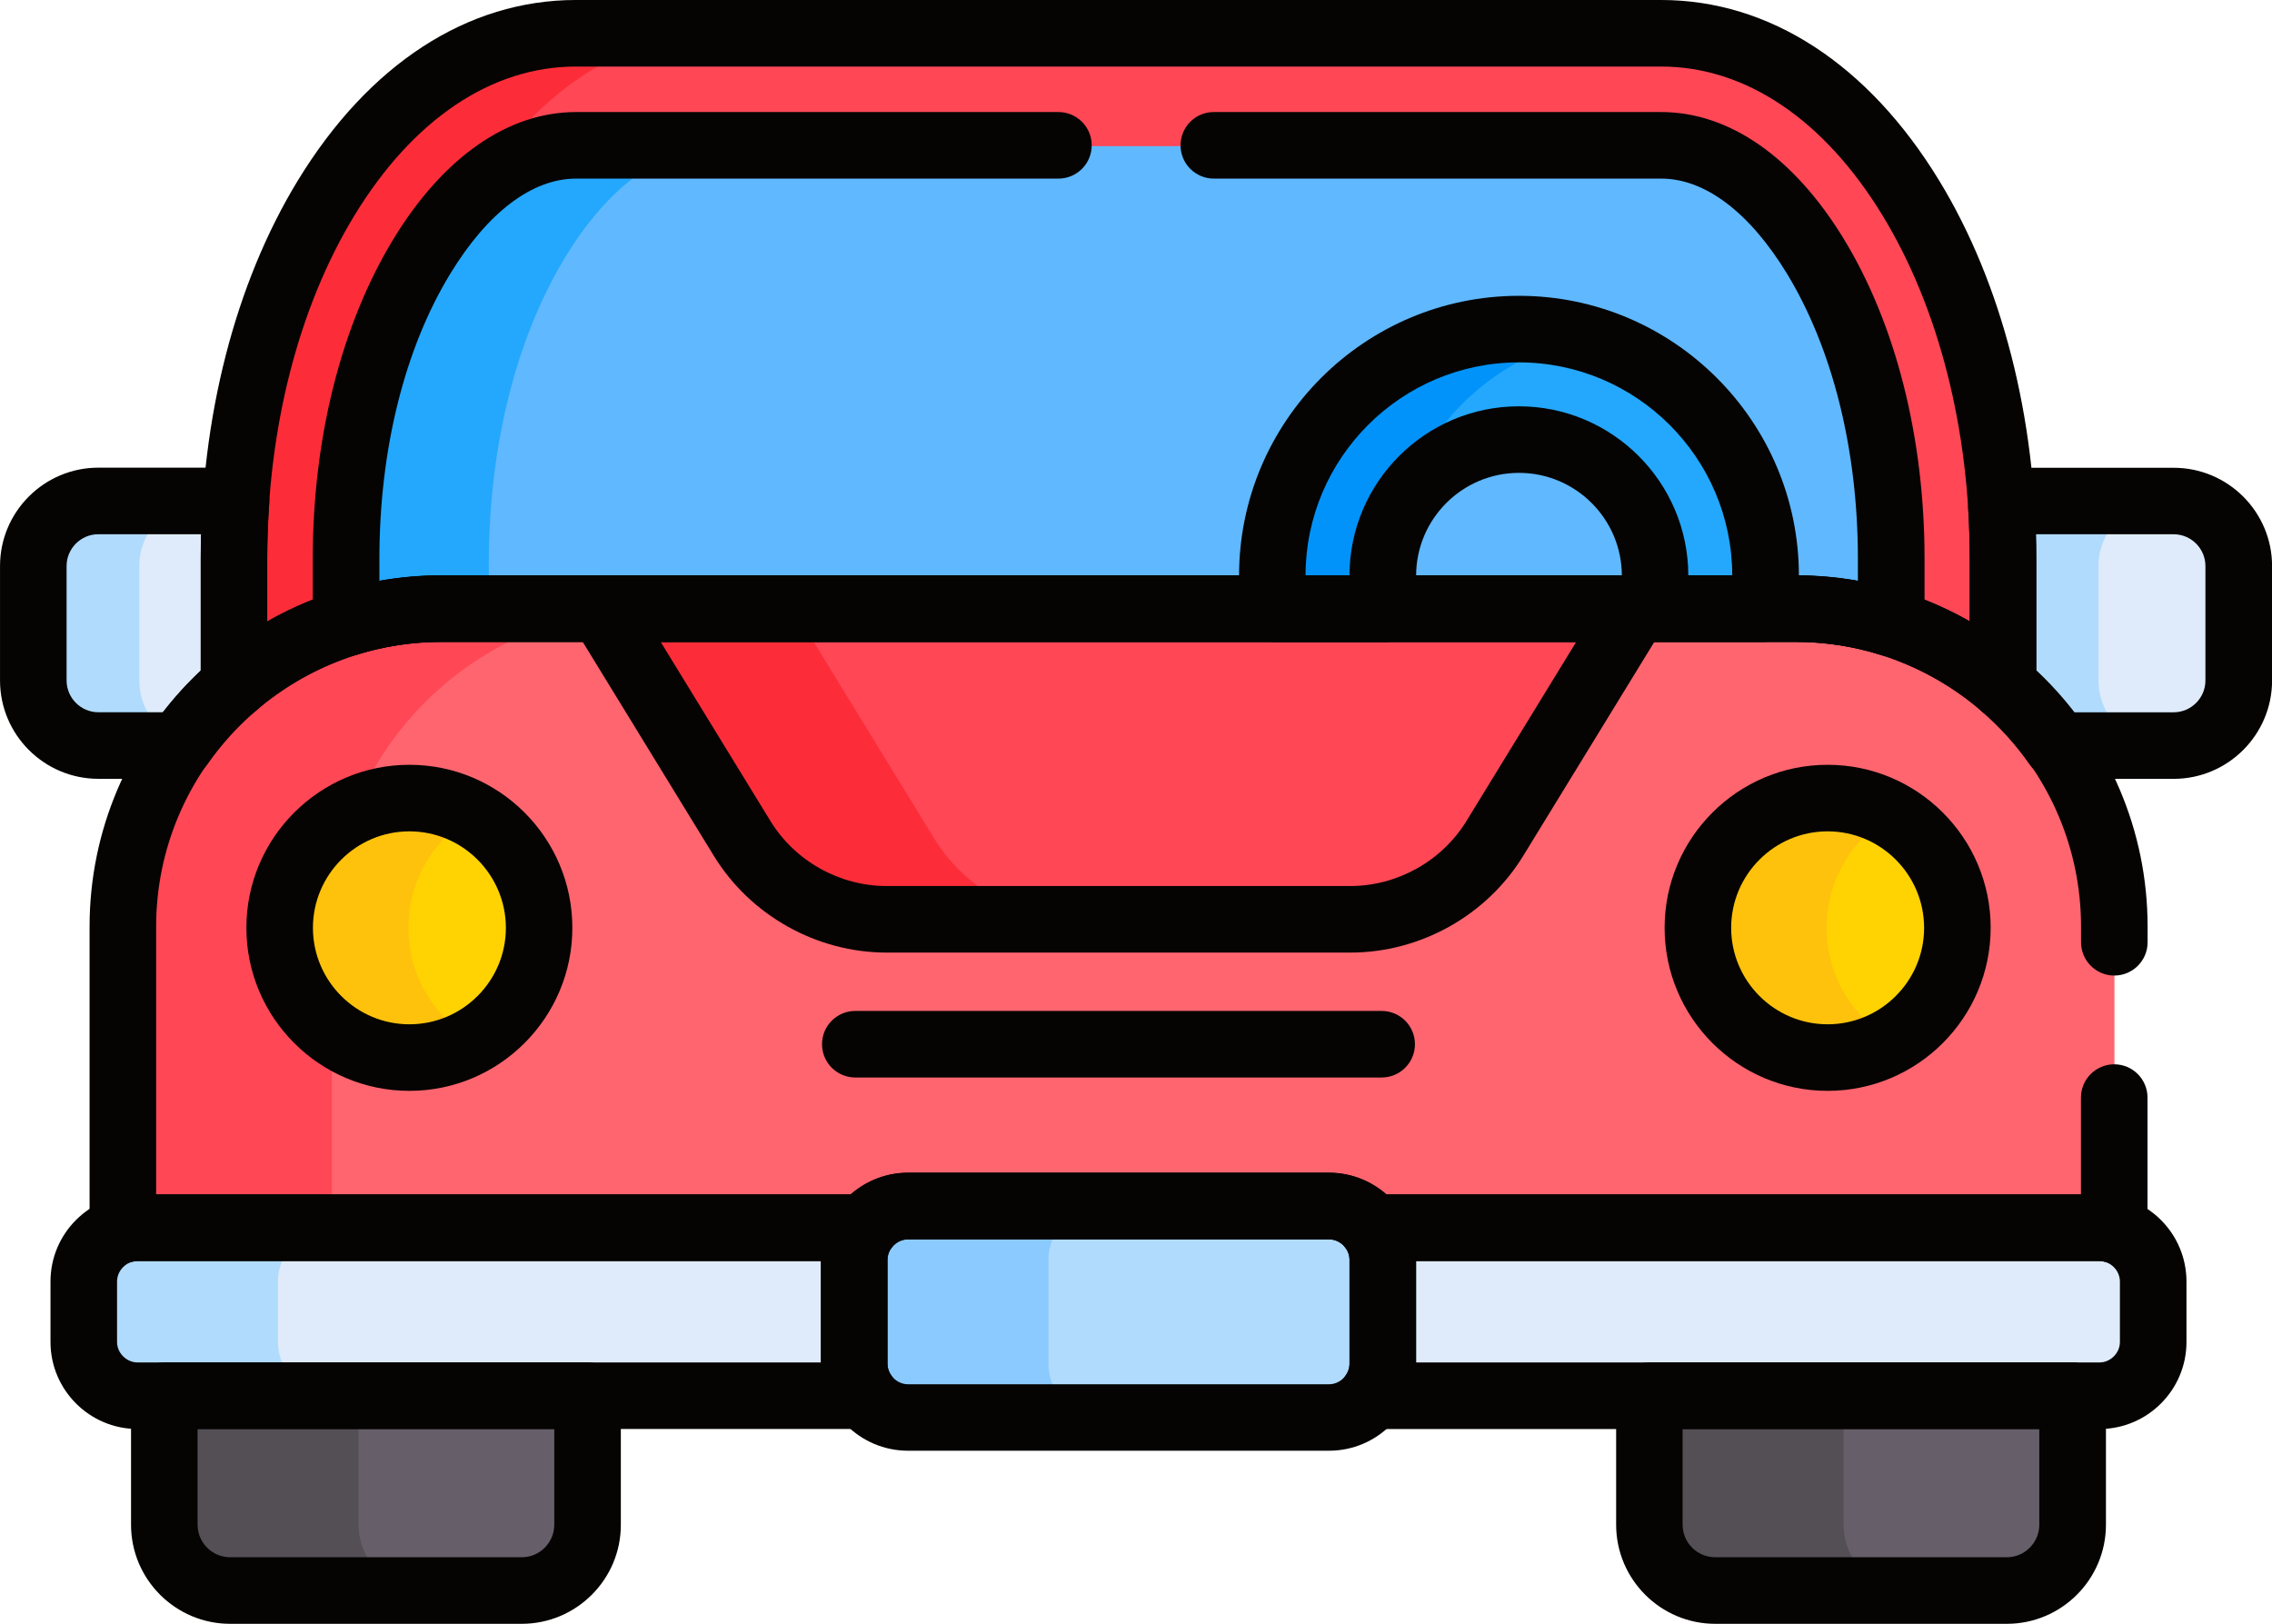 <?xml version="1.0" encoding="utf-8"?>
<!-- Generator: Adobe Illustrator 27.8.1, SVG Export Plug-In . SVG Version: 6.00 Build 0)  -->
<svg version="1.1" id="Capa_1" xmlns="http://www.w3.org/2000/svg" xmlns:xlink="http://www.w3.org/1999/xlink" x="0px" y="0px"
	 viewBox="0 0 256 182.97" style="enable-background:new 0 0 256 182.97;" xml:space="preserve">
<style type="text/css">
	.st0{fill:#DFEBFA;}
	.st1{fill:#B1DBFC;}
	.st2{fill:#FF4756;}
	.st3{fill:#FC2D39;}
	.st4{fill:#60B8FE;}
	.st5{fill:#23A8FE;}
	.st6{fill:#0193FA;}
	.st7{fill:#FF656F;}
	.st8{fill:#FFD301;}
	.st9{fill:#FFC20C;}
	.st10{fill:#665E68;}
	.st11{fill:#544E55;}
	.st12{fill:#8BCAFF;}
	.st13{fill:#050402;}
</style>
<g id="g9862_00000135649293506063729370000010241357399487378563_">
	<g id="g9868_00000020367726634248639180000007145195490077439159_" transform="translate(489.872,326.079)">
		<g id="path9870_00000163049836728480598860000009603020559912752029_">
			<path class="st0" d="M-244.94-269.63h-17.3c-1.11,0-2.17,0.26-3.12,0.71c0.12,1.91,0.18,3.84,0.18,5.79v14.33
				c2.3,1.98,4.35,4.24,6.09,6.74h14.14c4.03,0,7.33-3.3,7.33-7.33v-12.9C-237.61-266.33-240.9-269.63-244.94-269.63"/>
		</g>
	</g>
	<g id="g9872_00000154426959112942433850000015852511448028553131_" transform="translate(472.902,285.621)">
		<g id="path9874_00000045605119489494377580000008170859225190591376_">
			<path class="st1" d="M-236.45-208.95v-12.9c0-4.03,3.3-7.33,7.33-7.33h-16.14c-1.11,0-2.17,0.26-3.12,0.71
				c0.12,1.91,0.18,3.84,0.18,5.79v14.33c2.3,1.98,4.35,4.24,6.09,6.74h12.98C-233.15-201.62-236.45-204.91-236.45-208.95"/>
		</g>
	</g>
	<g id="g9876_00000098214148614180119240000009250331525746475450_" transform="translate(449.412,284.435)">
		<g id="path9878_00000135653448964255260390000018263476101718130311_">
			<path class="st1" d="M-224.71-207.17"/>
		</g>
	</g>
	<g id="g9880_00000158721028739297969180000013639794908468004748_" transform="translate(54.766,284.435)">
		<g id="path9882_00000088112656055430370820000015989400708196851093_">
			<path class="st0" d="M-27.38-207.17v-14.33c0-2.19,0.09-4.35,0.24-6.5h-16.52c-4.03,0-7.33,3.3-7.33,7.33v12.9
				c0,4.03,3.3,7.33,7.33,7.33h10.19C-31.73-202.92-29.68-205.19-27.38-207.17"/>
		</g>
	</g>
	<g id="g9884_00000178189801668938948190000004111053659604589185_" transform="translate(31.385,285.621)">
		<g id="path9886_00000021101831728544326080000015151185829474531492_">
			<path class="st1" d="M-15.69-208.95v-12.9c0-4.03,3.3-7.33,7.33-7.33h-11.93c-4.03,0-7.33,3.3-7.33,7.33v12.9
				c0,4.03,3.3,7.33,7.33,7.33h10.19c0.04-0.06,0.09-0.12,0.13-0.18C-13.23-202.53-15.69-205.46-15.69-208.95"/>
		</g>
	</g>
	<g id="g9888_00000026885129869182781290000008551561574855679164_" transform="translate(99.379,300.658)">
		<g id="path9890_00000159437661969007482690000012521921655535329423_">
			<path class="st2" d="M-49.69-231.5h152.71c8.88,0,17.03,3.31,23.31,8.76v-14.45c0-15.34-3.69-29.9-10.38-40.99
				c-7.29-12.08-17.29-18.72-28.14-18.72H-34.47c-10.86,0-20.85,6.65-28.14,18.72C-69.31-267.09-73-252.54-73-237.19v14.45
				C-66.72-228.19-58.57-231.5-49.69-231.5"/>
		</g>
	</g>
	<g id="g9892_00000176722770728144205140000016356725117089720966_" transform="translate(84.921,312.044)">
		<g id="path9894_00000139999574627548778490000006876138929670210208_">
			<path class="st3" d="M-42.46-248.58c0-15.34,3.69-29.9,10.38-40.99c7.29-12.07,17.29-18.72,28.14-18.72h-16.08
				c-10.86,0-20.85,6.65-28.14,18.72c-6.7,11.09-10.38,25.65-10.38,40.99v14.45c4.53-3.93,10.03-6.74,16.08-8V-248.58z"/>
		</g>
	</g>
	<g id="g9896_00000163776511634671398390000001958958051109133194_" transform="translate(99.379,300.658)">
		<g id="path9898_00000083053754494050104560000013624132315075239337_">
			<path class="st4" d="M-49.69-231.5h152.71c3.72,0,7.31,0.58,10.69,1.65v-7.35c0-13.04-3.03-25.24-8.54-34.37
				c-4.91-8.14-11.08-12.62-17.36-12.62H-34.47c-6.28,0-12.45,4.48-17.36,12.62c-5.51,9.12-8.54,21.33-8.54,34.37v7.35
				C-57-230.92-53.41-231.5-49.69-231.5"/>
		</g>
	</g>
	<g id="g9900_00000115506320131067799490000016815098835139471496_" transform="translate(110.158,312.044)">
		<g id="path9902_00000021803099608857914370000010898014162263701130_">
			<path class="st5" d="M-55.08-248.58c0-13.04,3.03-25.24,8.54-34.37c4.91-8.14,11.08-12.62,17.36-12.62h-16.08
				c-6.28,0-12.45,4.48-17.36,12.62c-5.51,9.12-8.54,21.33-8.54,34.37v7.35c3.38-1.07,6.97-1.65,10.69-1.65h5.39V-248.58z"/>
		</g>
	</g>
	<g id="g9904_00000151542350552917453250000004552340970481686436_" transform="translate(342.326,364.215)">
		<g id="path9906_00000015345260163759667750000009234362996348797857_">
			<path class="st5" d="M-171.16-326.84c-15.35,0-27.79,12.55-27.79,28.03c0,1.27,0.09,2.52,0.25,3.74h12.65
				c-0.3-1.2-0.46-2.45-0.46-3.74c0-8.55,6.87-15.47,15.34-15.47s15.34,6.93,15.34,15.47c0,1.29-0.16,2.55-0.46,3.74h12.65
				c0.16-1.23,0.25-2.47,0.25-3.74C-143.37-314.28-155.82-326.84-171.16-326.84"/>
		</g>
	</g>
	<g id="g9908_00000057853032310095053090000014249457481396439682_" transform="translate(342.326,364.215)">
		<g id="path9910_00000160158883009846294200000011753924891562280341_">
			<path class="st5" d="M-171.16-326.84c-15.35,0-27.79,12.55-27.79,28.03c0,1.27,0.09,2.52,0.25,3.74h12.65
				c-0.3-1.2-0.46-2.45-0.46-3.74c0-8.55,6.87-15.47,15.34-15.47s15.34,6.93,15.34,15.47c0,1.29-0.16,2.55-0.46,3.74h12.65
				c0.16-1.23,0.25-2.47,0.25-3.74C-143.37-314.28-155.82-326.84-171.16-326.84"/>
		</g>
	</g>
	<g id="g9912_00000023275194991872305730000012264589780817612977_" transform="translate(314.671,321.553)">
		<g id="path9914_00000002357607490715235480000016510625754091339921_">
			<path class="st6" d="M-157.34-262.84c2.46-10.12,10.37-18.07,20.41-20.53c-2.11-0.52-4.31-0.8-6.58-0.8
				c-15.35,0-27.79,12.55-27.79,28.03c0,1.27,0.09,2.52,0.25,3.74h12.65c-0.3-1.2-0.46-2.45-0.46-3.74
				C-158.85-258.54-158.3-260.82-157.34-262.84"/>
		</g>
	</g>
	<g id="g9916_00000183238763501558337410000006990678903402573721_" transform="translate(404.798,301.799)">
		<g id="path9918_00000163045035449890033840000003702363979585794724_">
			<path class="st7" d="M-202.4-233.21h-152.71c-19.71,0-35.84,16.13-35.84,35.84v36.66c0.53-0.15,1.09-0.24,1.67-0.24h83.46
				c1.11-1.48,2.87-2.45,4.85-2.45h44.44c1.98,0,3.74,0.97,4.85,2.45h83.46c0.58,0,1.13,0.09,1.67,0.24v-36.66
				C-166.56-217.08-182.69-233.21-202.4-233.21"/>
		</g>
	</g>
	<g id="g9920_00000044882164127833042890000005300053846322472639_" transform="translate(74.765,230.121)">
		<g id="path9922_00000013191911936915809320000012112379561766874027_">
			<path class="st2" d="M-37.38-125.7c0-19.71,16.13-35.84,35.84-35.84h-23.53c-19.71,0-35.84,16.13-35.84,35.84v36.66
				c0.53-0.15,1.09-0.24,1.67-0.24h21.87V-125.7z"/>
		</g>
	</g>
	<g id="g9924_00000120534678728137266220000014815250288886166412_" transform="translate(304.34,231.805)">
		<g id="path9926_00000162338971590982131980000002177914323330695352_">
			<path class="st2" d="M-152.17-128.22c6.65,0,12.81-3.45,16.29-9.12l15.86-25.88h-116.55l15.86,25.88
				c3.47,5.67,9.64,9.12,16.29,9.12H-152.17z"/>
		</g>
	</g>
	<g id="g9928_00000116193010234865032340000010064482249080411276_" transform="translate(210.513,250.045)">
		<g id="path9930_00000152949197630097471320000017056177086660991923_">
			<path class="st3" d="M-105.26-155.58l-15.86-25.88h-21.63l15.86,25.88c3.47,5.67,9.64,9.12,16.29,9.12h21.63
				C-95.61-146.46-101.78-149.92-105.26-155.58"/>
		</g>
	</g>
	<g id="g9932_00000132790101205070499750000012450795500408736439_" transform="translate(441.124,229.885)">
		<g id="path9934_00000026123810509519877020000004042150997442168241_">
			<path class="st8" d="M-220.56-125.34c0,8.07-6.54,14.62-14.62,14.62c-8.07,0-14.62-6.54-14.62-14.62s6.54-14.62,14.62-14.62
				C-227.11-139.96-220.56-133.41-220.56-125.34"/>
		</g>
	</g>
	<g id="g9936_00000174601613174452198820000012260313800293300651_" transform="translate(121.524,229.885)">
		<g id="path9938_00000119833600082809558990000006074367762510243774_">
			<path class="st8" d="M-60.76-125.34c0,8.07-6.54,14.62-14.62,14.62S-90-117.27-90-125.34s6.54-14.62,14.62-14.62
				S-60.76-133.41-60.76-125.34"/>
		</g>
	</g>
	<g id="g9940_00000019680061030498493860000008696547647676322197_" transform="translate(411.654,229.885)">
		<g id="path9942_00000011722763318024546110000015342238503636210610_">
			<path class="st9" d="M-205.83-125.34c0-5.43,2.97-10.17,7.37-12.69c-2.14-1.22-4.61-1.93-7.25-1.93
				c-8.07,0-14.62,6.54-14.62,14.62s6.54,14.62,14.62,14.62c2.64,0,5.11-0.7,7.25-1.93C-202.86-115.17-205.83-119.91-205.83-125.34"
				/>
		</g>
	</g>
	<g id="g9944_00000003793526473944936810000009081410332318362296_" transform="translate(92.054,229.885)">
		<g id="path9946_00000016047982195760699350000003937363580275980457_">
			<path class="st9" d="M-46.03-125.34c0-5.43,2.97-10.17,7.37-12.69c-2.14-1.22-4.61-1.93-7.25-1.93
				c-8.07,0-14.62,6.54-14.62,14.62s6.54,14.62,14.62,14.62c2.64,0,5.11-0.7,7.25-1.93C-43.06-115.17-46.03-119.91-46.03-125.34"/>
		</g>
	</g>
	<g id="g9948_00000168119263046754560270000001076086344300986531_" transform="translate(371.723,127.438)">
		<g id="path9950_00000098182953346903208870000013247278713645397149_">
			<path class="st10" d="M-185.86,28.33v16.03c0,4.08,3.34,7.42,7.42,7.42h32.85c4.08,0,7.42-3.34,7.42-7.42V28.33H-185.86z"/>
		</g>
	</g>
	<g id="g9952_00000070090885181398879680000004753044809847739583_" transform="translate(415.456,95.375)">
		<g id="path9954_00000043424009942599646900000006525727412462896053_">
			<path class="st11" d="M-207.73,76.42V60.39h-21.87v16.03c0,4.08,3.34,7.42,7.42,7.42h21.87
				C-204.39,83.85-207.73,80.51-207.73,76.42"/>
		</g>
	</g>
	<g id="g9956_00000165931881414655268320000005314634250245157001_" transform="translate(37.066,127.438)">
		<g id="path9958_00000066490789504800777400000014984567914981633933_">
			<path class="st10" d="M-18.53,28.33v16.03c0,4.08,3.34,7.42,7.42,7.42h32.85c4.08,0,7.42-3.34,7.42-7.42V28.33H-18.53z"/>
		</g>
	</g>
	<g id="g9960_00000033335810356410630820000007300097867148702115_" transform="translate(80.799,95.375)">
		<g id="path9962_00000083799761723706198660000002496358865169344952_">
			<path class="st11" d="M-40.4,76.42V60.39h-21.87v16.03c0,4.08,3.34,7.42,7.42,7.42h21.87C-37.06,83.85-40.4,80.51-40.4,76.42"/>
		</g>
	</g>
	<g id="g9964_00000134219372362471056370000015402010329020654216_" transform="translate(196.532,131.657)">
		<g id="path9966_00000122708976942960042450000000300759157161414074_">
			<path class="st0" d="M-98.27,22V10.29c0-1.35,0.45-2.6,1.21-3.61h-83.96c-3.33,0-6.06,2.73-6.06,6.06v6.81
				c0,3.33,2.73,6.06,6.06,6.06h83.96C-97.81,24.6-98.27,23.35-98.27,22"/>
		</g>
	</g>
	<g id="g9968_00000145022223665404204380000015095673790457527944_" transform="translate(62.651,136.551)">
		<g id="path9970_00000006694702553162869650000013812102204091155859_">
			<path class="st1" d="M-31.33,14.66V7.85c0-3.33,2.73-6.06,6.06-6.06h-21.87c-3.33,0-6.06,2.73-6.06,6.06v6.81
				c0,3.33,2.73,6.06,6.06,6.06h21.87C-28.6,20.72-31.33,17.99-31.33,14.66"/>
		</g>
	</g>
	<g id="g9972_00000097486180326300202570000001194885924326207117_" transform="translate(473.146,162.29)">
		<g id="path9974_00000172402485960686548540000015065809908476064686_">
			<path class="st0" d="M-236.57-23.95h-83.96c0.76,1.01,1.21,2.26,1.21,3.61v11.71c0,1.35-0.45,2.6-1.21,3.61h83.96
				c3.33,0,6.06-2.73,6.06-6.06v-6.81C-230.52-21.22-233.24-23.95-236.57-23.95"/>
		</g>
	</g>
	<g id="g9976_00000175302537306800506790000015142102857166998700_" transform="translate(299.533,119.544)">
		<g id="path9978_00000166657766674245269260000016690252613852442790_">
			<path class="st1" d="M-149.77,40.17h-47.44c-3.33,0-6.06-2.73-6.06-6.06V22.41c0-3.33,2.73-6.06,6.06-6.06h47.44
				c3.33,0,6.06,2.73,6.06,6.06v11.71C-143.71,37.44-146.43,40.17-149.77,40.17"/>
		</g>
	</g>
	<g id="g9980_00000159429846395105861570000009303579905285019564_" transform="translate(236.264,131.657)">
		<g id="path9982_00000122706448798912472750000006175159975093311935_">
			<path class="st12" d="M-118.13,22V10.29c0-3.33,2.73-6.06,6.06-6.06h-21.87c-3.33,0-6.06,2.73-6.06,6.06V22
				c0,3.33,2.73,6.06,6.06,6.06h21.87C-115.41,28.06-118.13,25.33-118.13,22"/>
		</g>
	</g>
	<g id="g9984_00000140719155858844865750000010835825386641651598_" transform="translate(371.69,124.438)">
		<g id="path9986_00000000213383190313583360000012042053636545214103_">
			<path class="st13" d="M-145.57,58.53h-32.85c-6.16,0-11.17-5.01-11.17-11.17V32.83c0-2.07,1.68-3.75,3.75-3.75h47.69
				c2.07,0,3.75,1.68,3.75,3.75v14.53C-134.4,53.52-139.41,58.53-145.57,58.53z M-182.1,36.58v10.78c0,2.03,1.65,3.67,3.67,3.67
				h32.85c2.03,0,3.67-1.65,3.67-3.67V36.58H-182.1z"/>
		</g>
	</g>
	<g id="g9988_00000130639272917727109050000012039649726125673095_" transform="translate(37.034,124.438)">
		<g id="path9990_00000075857349328417919020000012767901005708084365_">
			<path class="st13" d="M21.75,58.53h-32.85c-6.16,0-11.17-5.01-11.17-11.17V32.83c0-2.07,1.68-3.75,3.75-3.75h47.69
				c2.07,0,3.75,1.68,3.75,3.75v14.53C32.93,53.52,27.91,58.53,21.75,58.53z M-14.77,36.58v10.78c0,2.03,1.65,3.67,3.67,3.67h32.85
				c2.03,0,3.67-1.65,3.67-3.67V36.58H-14.77z"/>
		</g>
	</g>
	<g id="g9992_00000031184217527568009160000001599148176860158088_" transform="translate(299.5,119.544)">
		<g id="path9994_00000021083322779140098870000016925378226284692370_">
			<path class="st13" d="M-149.75,43.92h-47.44c-5.41,0-9.81-4.4-9.81-9.81V22.41c0-5.41,4.4-9.81,9.81-9.81h47.44
				c5.41,0,9.81,4.4,9.81,9.81v11.71C-139.94,39.52-144.34,43.92-149.75,43.92z M-197.19,20.1c-1.25,0-2.31,1.06-2.31,2.31v11.71
				c0,1.25,1.06,2.31,2.31,2.31h47.44c1.25,0,2.31-1.06,2.31-2.31V22.41c0-1.25-1.06-2.31-2.31-2.31H-197.19z"/>
		</g>
	</g>
	<g id="g9996_00000132803499323779017040000014731645051828562862_" transform="translate(192.499,131.657)">
		<g id="path9998_00000106112441014119110840000009772141056675381666_">
			<path class="st13" d="M-95.04,29.36H-177c-5.41,0-9.81-4.4-9.81-9.81v-6.81c0-5.41,4.4-9.81,9.81-9.81h81.96
				c1.42,0,2.72,0.8,3.35,2.07c0.64,1.27,0.5,2.79-0.35,3.93c-0.21,0.28-0.46,0.75-0.46,1.36V22c0,0.62,0.25,1.08,0.46,1.36
				c0.85,1.14,0.99,2.66,0.35,3.93C-92.32,28.56-93.62,29.36-95.04,29.36z M-177,10.43c-1.25,0-2.31,1.06-2.31,2.31v6.81
				c0,1.25,1.06,2.31,2.31,2.31h77V10.43H-177z"/>
		</g>
	</g>
	<g id="g10000_00000151523724241294008260000008563170570888661380_" transform="translate(473.113,162.29)">
		<g id="path10002_00000018929910175601298900000004195447453957068962_">
			<path class="st13" d="M-236.56-1.27h-81.96c-1.42,0-2.72-0.8-3.35-2.07c-0.64-1.27-0.5-2.79,0.35-3.93
				c0.21-0.28,0.46-0.75,0.46-1.36v-11.71c0-0.62-0.25-1.08-0.46-1.36c-0.85-1.14-0.99-2.66-0.35-3.93
				c0.64-1.27,1.93-2.07,3.35-2.07h81.96c5.41,0,9.81,4.4,9.81,9.81v6.81C-226.75-5.67-231.15-1.27-236.56-1.27z M-313.56-8.77h77
				c1.25,0,2.31-1.06,2.31-2.31v-6.81c0-1.25-1.06-2.31-2.31-2.31h-77V-8.77z"/>
		</g>
	</g>
	<g id="g10004_00000082344508604013694580000015393656894635844764_" transform="translate(99.347,301.799)">
		<g id="path10006_00000077300903116105192680000011843652515112728504_">
			<path class="st13" d="M126.34-220.78c-0.88,0-1.75-0.31-2.45-0.91c-5.83-5.01-13.24-7.78-20.86-7.78H-49.67
				c-7.62,0-15.03,2.76-20.86,7.78c-1.11,0.96-2.68,1.18-4.01,0.57c-1.33-0.61-2.19-1.94-2.19-3.41v-14.33
				c0-15.89,3.88-31.01,10.93-42.58c8-13.13,19.13-20.36,31.34-20.36H87.82c12.21,0,23.34,7.23,31.34,20.36
				c7.05,11.57,10.93,26.7,10.93,42.58v14.33c0,1.47-0.85,2.8-2.19,3.41C127.41-220.89,126.87-220.78,126.34-220.78z M-49.67-236.96
				h152.71c6.88,0,13.62,1.82,19.56,5.21v-7.11c0-14.53-3.49-28.27-9.84-38.68c-6.59-10.81-15.44-16.76-24.94-16.76H-34.46
				c-9.5,0-18.35,5.95-24.94,16.76c-6.34,10.41-9.84,24.15-9.84,38.68v7.11C-63.29-235.14-56.56-236.96-49.67-236.96z"/>
		</g>
	</g>
	<g id="g10008_00000064349798988457439080000008600703888067609012_" transform="translate(342.293,364.802)">
		<g id="path10010_00000106868728683475158330000014473107476998693308_">
			<path class="st13" d="M-143.61-292.47h-12.65c-1.15,0-2.24-0.53-2.95-1.44s-0.96-2.09-0.68-3.21c0.23-0.92,0.34-1.86,0.34-2.81
				c0-6.39-5.2-11.59-11.59-11.59c-6.39,0-11.59,5.2-11.59,11.59c0,0.94,0.12,1.89,0.34,2.81c0.28,1.12,0.03,2.31-0.68,3.21
				c-0.71,0.91-1.8,1.44-2.95,1.44h-12.65c-1.88,0-3.47-1.39-3.72-3.25c-0.19-1.43-0.29-2.84-0.29-4.21
				c0-17.39,14.15-31.54,31.54-31.54c17.39,0,31.54,14.15,31.54,31.54c0,1.36-0.1,2.78-0.29,4.21
				C-140.14-293.86-141.73-292.47-143.61-292.47z M-152.06-299.97h4.95c-0.02-13.24-10.8-24-24.04-24c-13.24,0-24.02,10.76-24.04,24
				h4.95c0.02-10.51,8.58-19.05,19.09-19.05C-160.63-319.02-152.08-310.47-152.06-299.97z"/>
		</g>
	</g>
	<g id="g10012_00000182503595155927952710000006388377871629724295_" transform="translate(489.839,326.079)">
		<g id="path10014_00000015353080127378064040000008292762668688388488_">
			<path class="st13" d="M-244.92-238.32h-13.14c-1.23,0-2.37-0.6-3.08-1.6c-1.55-2.23-3.39-4.26-5.46-6.04
				c-0.83-0.71-1.3-1.75-1.3-2.84l0-14.33c0-1.84-0.06-3.71-0.17-5.55c-0.1-1.53,0.75-2.97,2.14-3.62c1.5-0.71,3.09-1.07,4.72-1.07
				h16.3c6.11,0,11.08,4.97,11.08,11.08v12.9C-233.84-243.29-238.81-238.32-244.92-238.32z M-256.16-245.82h11.24
				c1.97,0,3.58-1.61,3.58-3.58v-12.9c0-1.97-1.61-3.58-3.58-3.58h-15.52c0.03,0.92,0.04,1.84,0.04,2.75v12.66
				C-258.87-249.04-257.45-247.48-256.16-245.82z"/>
		</g>
	</g>
	<g id="g10016_00000014636363804802364740000003517408809605979040_" transform="translate(52.733,284.435)">
		<g id="path10018_00000157297221875067619920000006310998028081242274_">
			<path class="st13" d="M-32.46-196.68h-9.19c-6.11,0-11.08-4.97-11.08-11.08v-12.9c0-6.11,4.97-11.08,11.08-11.08h15.52
				c1.04,0,2.03,0.43,2.74,1.19c0.71,0.76,1.07,1.78,1,2.82c-0.15,2.14-0.23,4.24-0.23,6.24v14.32c0,1.09-0.48,2.13-1.3,2.84
				c-2.07,1.78-3.91,3.81-5.46,6.04C-30.08-197.28-31.23-196.68-32.46-196.68z M-41.65-224.24c-1.97,0-3.58,1.61-3.58,3.58v12.9
				c0,1.97,1.61,3.58,3.58,3.58h7.3c1.29-1.66,2.7-3.22,4.24-4.66v-12.65c0-0.9,0.01-1.82,0.04-2.75H-41.65z M-26.37-207.17
				L-26.37-207.17L-26.37-207.17z"/>
		</g>
	</g>
	<g id="g10020_00000047051399372684393800000016957738568169383591_" transform="translate(304.307,231.805)">
		<g id="path10022_00000108292633745323755790000010047274271911339916_">
			<path class="st13" d="M-152.15-124.47h-52.25c-7.89,0-15.36-4.18-19.48-10.91l-15.86-25.88c-0.71-1.16-0.74-2.61-0.07-3.79
				c0.66-1.18,1.91-1.92,3.27-1.92H-120c1.36,0,2.61,0.73,3.27,1.92c0.66,1.18,0.63,2.63-0.08,3.79l-15.86,25.88
				C-136.79-128.65-144.26-124.47-152.15-124.47z M-229.86-159.47l12.36,20.17c2.77,4.52,7.79,7.33,13.09,7.33h52.25
				c5.3,0,10.32-2.81,13.09-7.33l12.36-20.17H-229.86z"/>
		</g>
	</g>
	<g id="g10024_00000182525289011105473380000005530877198318396576_" transform="translate(192.751,203.65)">
		<g id="path10026_00000098214872517452748890000010705440019378108562_">
			<path class="st13" d="M-37.07-82.24h-59.31c-2.07,0-3.75-1.68-3.75-3.75c0-2.07,1.68-3.75,3.75-3.75h59.31
				c2.07,0,3.75,1.68,3.75,3.75C-33.32-83.92-35-82.24-37.07-82.24z"/>
		</g>
	</g>
	<g id="g10028_00000124843974350759816310000016741495765838084014_" transform="translate(441.091,229.885)">
		<g id="path10030_00000152237497254827109630000013041639851040428192_">
			<path class="st13" d="M-235.16-106.97c-10.13,0-18.37-8.24-18.37-18.37c0-10.13,8.24-18.37,18.37-18.37
				c10.13,0,18.37,8.24,18.37,18.37C-216.8-115.21-225.03-106.97-235.16-106.97z M-235.16-136.21c-5.99,0-10.87,4.88-10.87,10.87
				c0,5.99,4.88,10.87,10.87,10.87c5.99,0,10.87-4.88,10.87-10.87C-224.3-131.33-229.17-136.21-235.16-136.21z"/>
		</g>
	</g>
	<g id="g10032_00000103955480273014430620000006103396985959848871_" transform="translate(121.491,229.885)">
		<g id="path10034_00000079468502552975427570000010208675662435979392_">
			<path class="st13" d="M-75.36-106.97c-10.13,0-18.37-8.24-18.37-18.37c0-10.13,8.24-18.37,18.37-18.37S-57-135.47-57-125.34
				C-57-115.21-65.24-106.97-75.36-106.97z M-75.36-136.21c-5.99,0-10.87,4.88-10.87,10.87c0,5.99,4.88,10.87,10.87,10.87
				s10.87-4.88,10.87-10.87C-64.5-131.33-69.37-136.21-75.36-136.21z"/>
		</g>
	</g>
	<g id="g10036_00000155855490044253747010000004911946431887608482_" transform="translate(238.5,406.235)">
		<g id="path10038_00000024701595011960076420000010863808989423288748_">
			<path class="st13" d="M-25.43-332.26c-0.38,0-0.76-0.06-1.13-0.17c-3.09-0.97-6.31-1.47-9.56-1.47h-152.71
				c-3.25,0-6.47,0.49-9.56,1.47c-1.14,0.36-2.38,0.15-3.34-0.55c-0.96-0.71-1.53-1.83-1.53-3.02v-7.28
				c0-13.6,3.23-26.39,9.09-36.02c5.62-9.23,12.92-14.31,20.57-14.31h54.36c2.07,0,3.75,1.68,3.75,3.75c0,2.07-1.68,3.75-3.75,3.75
				h-54.36c-4.93,0-9.95,3.8-14.16,10.71c-5.16,8.46-7.99,19.87-7.99,32.12v2.51c2.28-0.41,4.6-0.61,6.94-0.61h152.71
				c2.33,0,4.66,0.21,6.94,0.61v-2.51c0-12.25-2.84-23.65-7.99-32.12c-4.21-6.91-9.24-10.71-14.16-10.71h-50.42
				c-2.07,0-3.75-1.68-3.75-3.75c0-2.07,1.68-3.75,3.75-3.75h50.42c7.64,0,14.95,5.08,20.57,14.31c5.86,9.62,9.09,22.41,9.09,36.02
				v7.28c0,1.19-0.57,2.32-1.53,3.02C-23.86-332.51-24.64-332.26-25.43-332.26z"/>
		</g>
	</g>
	<g id="g10040_00000018919526316755501500000001402799873997151911_" transform="translate(476.443,226.603)">
		<g id="path10042_00000168082394311577292970000009423872832969698733_">
			<path class="st13" d="M-238.22-84.27c-0.35,0-0.7-0.05-1.04-0.15c-0.21-0.06-0.43-0.09-0.63-0.09h-81.96c-1.18,0-2.3-0.56-3-1.5
				c-0.45-0.6-1.12-0.94-1.84-0.94h-47.44c-0.72,0-1.4,0.34-1.84,0.94c-0.71,0.95-1.82,1.5-3,1.5h-81.96c-0.2,0-0.41,0.03-0.63,0.09
				c-1.13,0.33-2.35,0.1-3.29-0.61c-0.94-0.71-1.5-1.82-1.5-3v-34.16c0-21.83,17.76-39.59,39.59-39.59h152.71
				c21.83,0,39.59,17.76,39.59,39.59v1.76c0,2.07-1.68,3.75-3.75,3.75s-3.75-1.68-3.75-3.75v-1.76c0-17.69-14.4-32.09-32.09-32.09
				h-152.71c-17.69,0-32.09,14.39-32.09,32.09v30.17h78.26c1.78-1.56,4.08-2.45,6.46-2.45h47.44c2.38,0,4.68,0.89,6.46,2.45h78.26
				v-10.91c0-2.07,1.68-3.75,3.75-3.75s3.75,1.68,3.75,3.75v14.9c0,1.18-0.55,2.29-1.5,3C-236.62-84.53-237.42-84.27-238.22-84.27z"
				/>
		</g>
	</g>
</g>
</svg>
